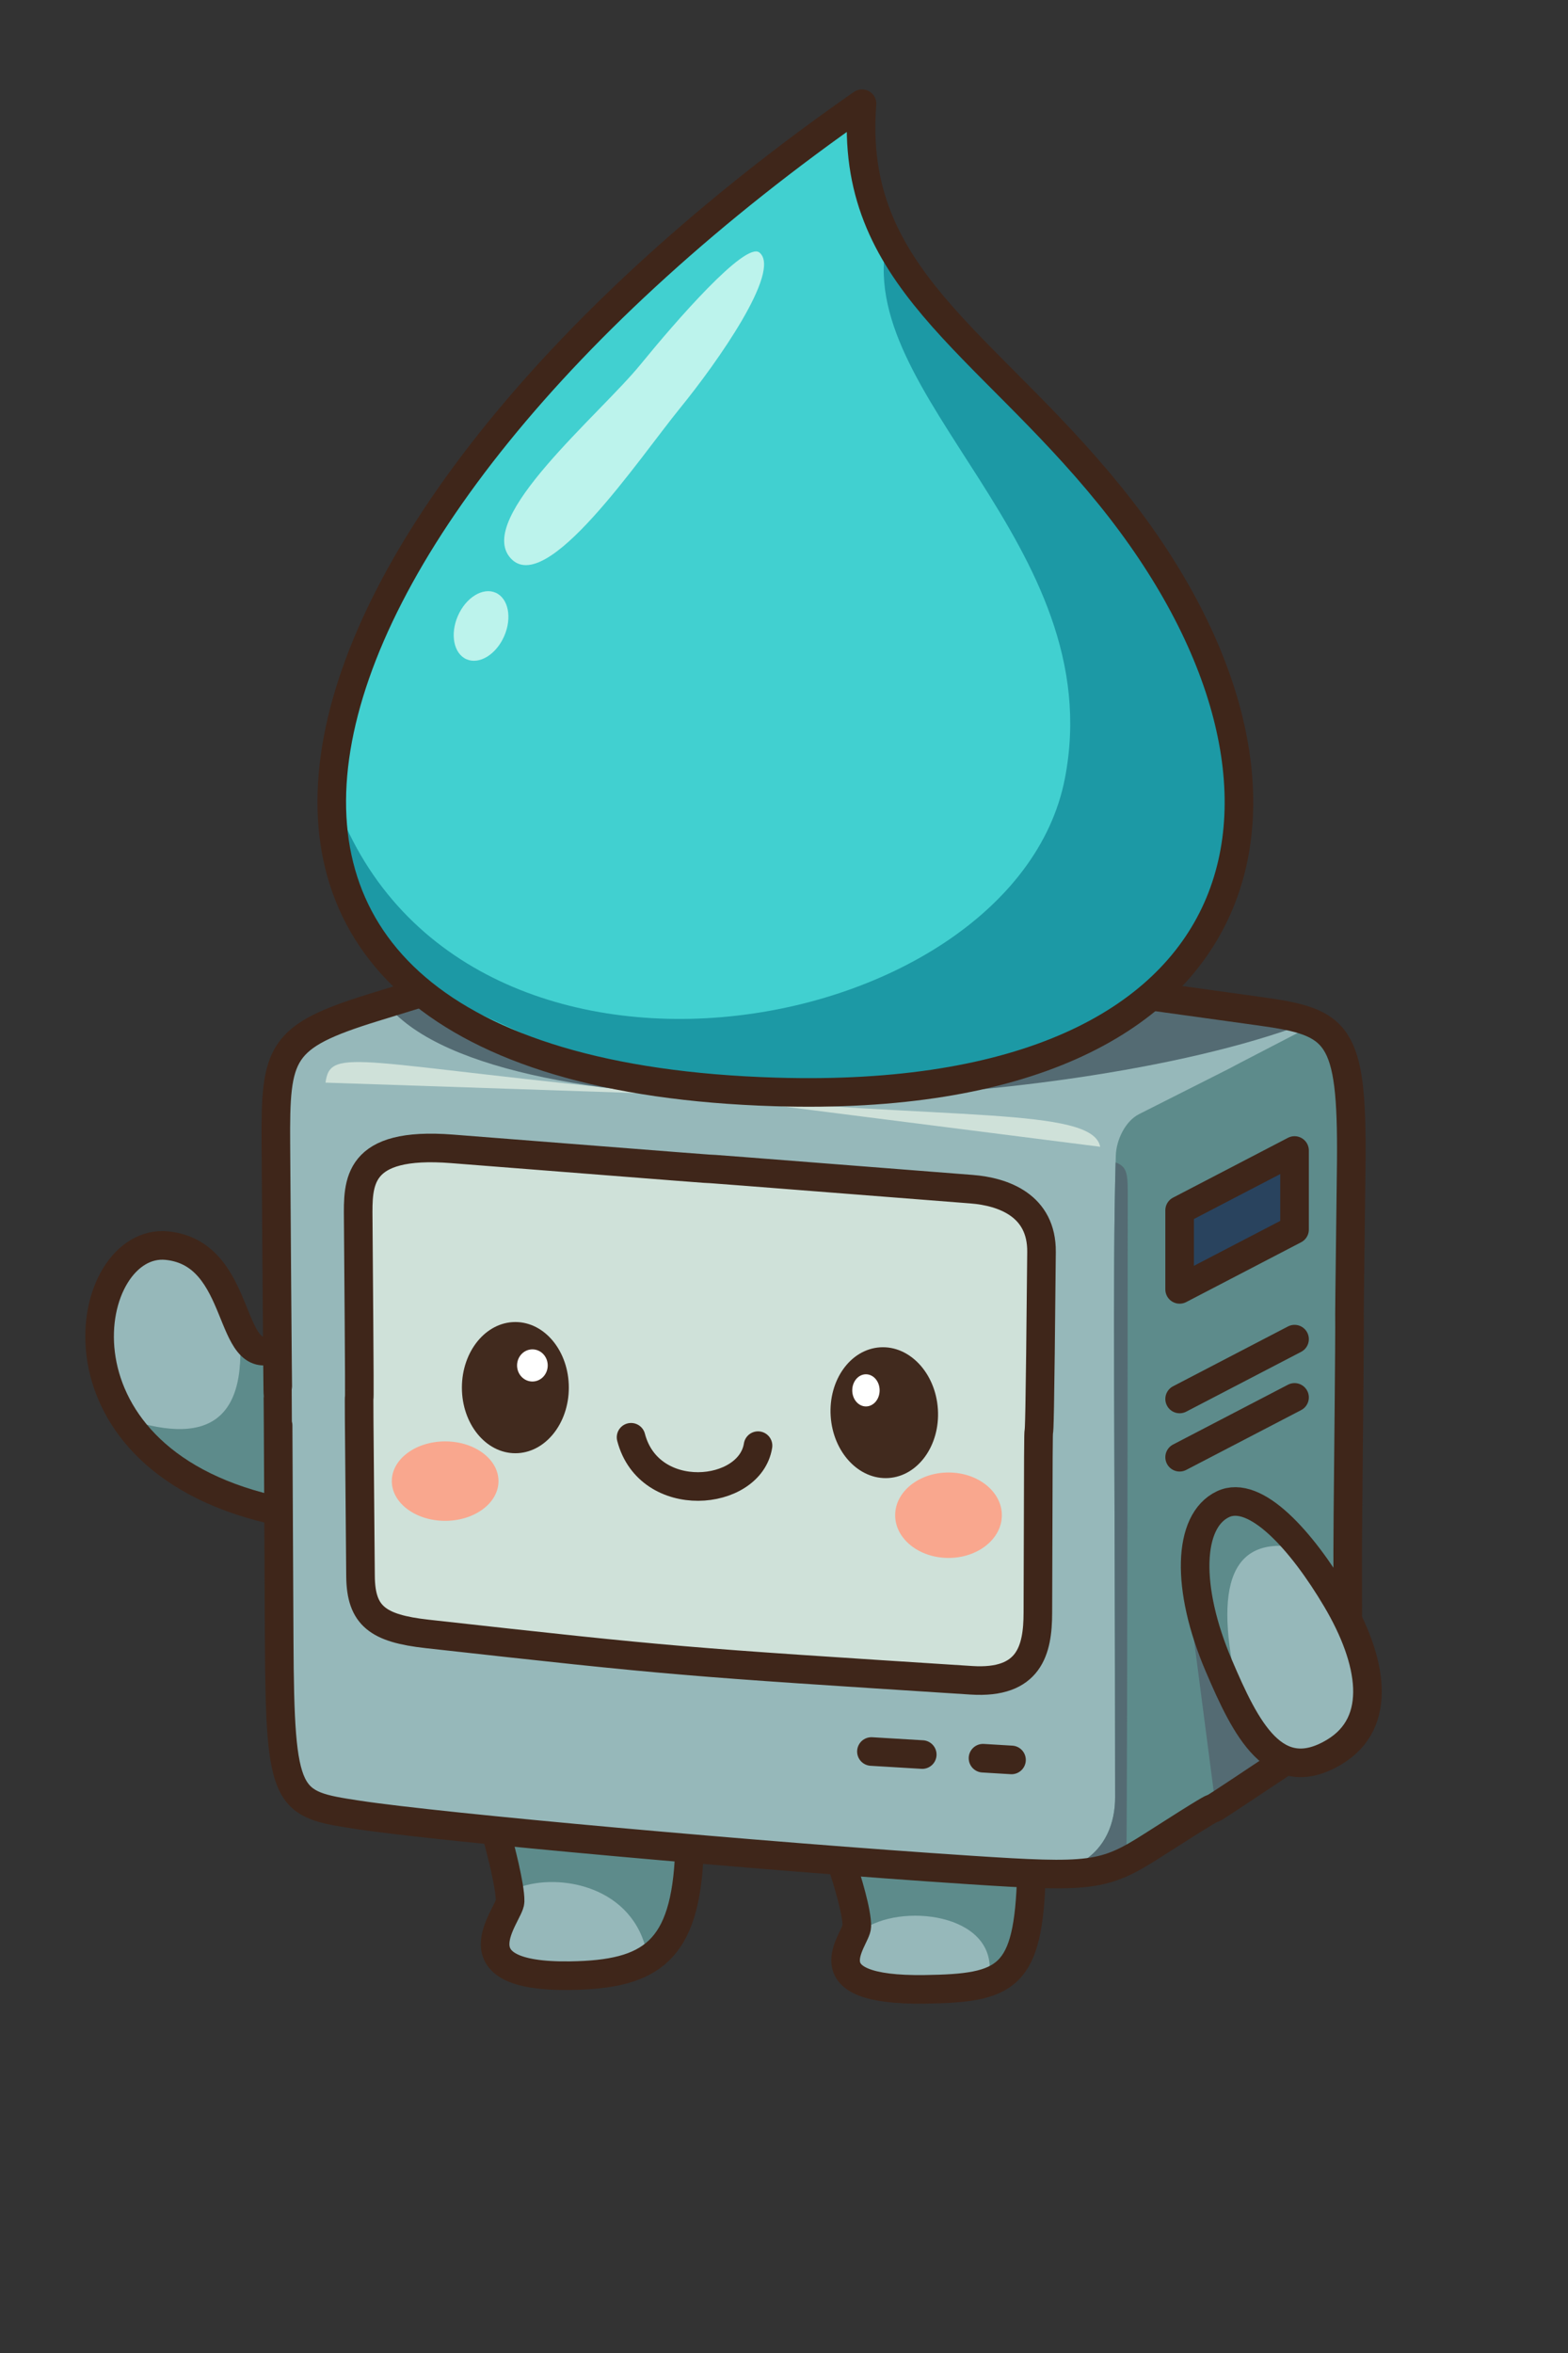 <?xml version="1.0" encoding="UTF-8" standalone="no"?>
<svg
   width="100%"
   height="100%"
   viewBox="0 0 1024 1536"
   version="1.1"
   xml:space="preserve"
   style="fill-rule:evenodd;clip-rule:evenodd;stroke-linecap:round;stroke-linejoin:round;stroke-miterlimit:1.5;"
   id="svg36"
   sodipodi:docname="mizu.svg"
   inkscape:version="1.4.2 (ebf0e940d0, 2025-05-08)"
   xmlns:inkscape="http://www.inkscape.org/namespaces/inkscape"
   xmlns:sodipodi="http://sodipodi.sourceforge.net/DTD/sodipodi-0.dtd"
   xmlns="http://www.w3.org/2000/svg"
   xmlns:svg="http://www.w3.org/2000/svg"><rect x="0" y="0" width="1024" height="1536" fill="#333333" stroke="none"/><defs
   id="defs36" /><sodipodi:namedview
   id="namedview36"
   pagecolor="#ffffff"
   bordercolor="#000000"
   borderopacity="0.25"
   inkscape:showpageshadow="2"
   inkscape:pageopacity="0.0"
   inkscape:pagecheckerboard="0"
   inkscape:deskcolor="#d1d1d1"
   inkscape:zoom="0.36782443"
   inkscape:cx="-95.154094"
   inkscape:cy="509.75407"
   inkscape:window-width="1920"
   inkscape:window-height="1008"
   inkscape:window-x="0"
   inkscape:window-y="0"
   inkscape:window-maximized="1"
   inkscape:current-layer="svg36" />
    <path
   d="M557.23,1242.2L671.401,1253.27L654.264,1294.51L570.451,1297.69L548.206,1285.38L557.23,1242.2Z"
   style="fill:rgb(150,184,186);"
   id="path1" />
    <path
   d="M163.769,873.455L163.769,939.989L143.908,972.76L73.402,921.121C65.753,891.28 65.185,863.208 74.891,837.705L94.752,815.362L145.979,834.373L163.769,873.455Z"
   style="fill:rgb(150,184,186);"
   id="path2" />
    <path
   d="M332.596,1223.17L451.571,1229.02L423.098,1280.12L354.967,1294.35L320.393,1275.29L332.596,1223.17Z"
   style="fill:rgb(150,184,186);"
   id="path3" />
    <path
   d="M424.919,605.829C424.919,605.829 426.62,605.079 823.234,660.196C873.991,667.25 883.111,673.974 882.462,757.852C880.674,988.852 882.572,757.891 880.276,988.587C878.942,1122.68 888.675,1116.59 832.809,1153.82C753.952,1206.36 829.621,1155.47 752.504,1204.83C720.968,1225.01 712.002,1225.84 633.418,1220.69C497.325,1211.77 287.533,1192.93 233.43,1184.66C187.282,1177.61 182.851,1176.57 182.328,1071.27C180.731,749.482 182.407,1071.65 180.17,747.215C179.753,686.798 182.415,676.689 244.166,657.608C423.091,602.32 424.919,605.829 424.919,605.829Z"
   style="fill:rgb(150,184,186);"
   id="path4" />
    <path
   d="M850.872,672.531C759.801,719.58 848.615,674.331 743.884,727.284C734.846,731.854 729.001,744.179 728.693,754.302C726.433,828.704 728.152,935.521 728.241,1173.31C728.252,1201.4 710.531,1228.25 660.11,1222.93C632.169,1219.98 743.43,1212.79 743.43,1212.79L872.03,1119.94L880.471,867.705L880.561,716.932C880.561,716.932 886.917,653.91 850.872,672.531Z"
   style="fill:rgb(93,139,139);"
   id="path5" />
    <path
   d="M697.112,1219.85L697.282,1216.24C700.368,1215.97 703.469,1215.72 706.523,1215.47C703.7,1217.17 700.57,1218.65 697.112,1219.85ZM728.562,758.809C735.558,761.42 736.494,765.402 736.487,778.156C736.286,1131.88 735.797,1200.18 735.627,1213.32C728.702,1213.79 717.937,1214.56 706.523,1215.47C722.043,1206.13 728.248,1189.94 728.241,1173.31C728.154,940.28 726.501,833.033 728.562,758.809Z"
   style="fill:rgb(84,107,115);"
   id="path6" />
    <path
   d="M778.727,1062.68L793.777,1178.2L834.452,1151.15L778.727,1062.68Z"
   style="fill:rgb(84,107,115);"
   id="path7" />
    <path
   d="M718.47,748.592C713.615,722.396 617.094,731.338 455.987,715.225L718.47,748.592Z"
   style="fill:rgb(207,225,217);"
   id="path8" />
    <path
   d="M439.347,714.349C233.577,694.627 215.747,682.543 212.582,706.722L439.347,714.349Z"
   style="fill:rgb(207,225,217);"
   id="path9" />
    <path
   d="M562.857,1260.21C587.374,1241.84 650.727,1248.71 646.114,1288.81C674.166,1275.32 679.714,1253.26 672.172,1226.21L553.641,1216.99L562.857,1260.21Z"
   style="fill:rgb(93,139,139);"
   id="path10" />
    <g
   transform="matrix(1,0,0,1,226.417,16.286)"
   id="g11">
        <path
   d="M323.831,1201.75C326.793,1210.77 333.341,1231.83 333.136,1241.21C332.945,1249.96 299.313,1283.47 377.672,1282.32C431.178,1281.54 445.27,1275.11 447.138,1207.45"
   style="fill:none;stroke:rgb(63,38,26);stroke-width:18.67px;"
   id="path11" />
    </g>
    <path
   d="M338.459,1232.25C365.353,1222.21 414.099,1231.41 422.606,1275.72C443.637,1262.11 452.42,1237.47 453.113,1205.56L327.019,1195.39L338.459,1232.25Z"
   style="fill:rgb(93,139,139);"
   id="path12" />
    <path
   d="M324.118,1196.82C326.614,1205.88 333.352,1231.34 333.136,1241.21C332.945,1249.96 294.101,1290.83 372.461,1289.68C425.131,1288.9 447.739,1274 450.214,1208.99"
   style="fill:none;stroke:rgb(63,38,26);stroke-width:18.67px;stroke-linejoin:miter;stroke-miterlimit:1;"
   id="path13" />
    <path
   d="M155.431,860.921C164.445,930.431 133.512,944.181 78.966,924.973C110.932,955.479 144.816,976.395 180.754,987.039L181.251,883.265L155.431,860.921Z"
   style="fill:rgb(93,139,139);"
   id="path14" />
    <path
   d="M179.731,880.183C147.855,894.688 159.554,818.364 109.144,813.142C54.351,807.466 25.674,949.891 176.768,985.274"
   style="fill:none;stroke:rgb(63,38,26);stroke-width:18.67px;"
   id="path15" />
    <path
   d="M253.164,656.519C326.706,743.592 694.545,727.364 851.791,668.373L426.765,604.818L253.164,656.519Z"
   style="fill:rgb(84,107,115);"
   id="path16" />
    <path
   d="m 424.919,605.829 c 0,0 1.701,-0.75 398.315,54.367 50.757,7.054 59.877,13.778 59.228,97.656 -2.468,199.055 0.11,0.039 -2.186,230.735 -1.334,134.093 8.399,128.003 -47.467,165.233 -78.857,52.54 -3.188,1.65 -80.305,51.01 -31.536,20.18 -40.502,21.01 -119.086,15.86 -136.093,-8.92 -345.885,-27.76 -399.988,-36.03 -46.148,-7.05 -50.579,-8.09 -51.102,-113.39 -1.597,-321.788 0.079,0.38 -2.158,-324.055 -0.417,-60.417 2.245,-70.526 63.996,-89.607 178.925,-55.288 180.753,-51.779 180.753,-51.779 z"
   style="fill:none;stroke:#3f261a;stroke-width:18.67px"
   id="path17"
   sodipodi:nodetypes="cccccccccccc" />
    <path
   d="M798.619,981.948C819.865,971.799 850.325,1006 872.872,1044.11C896.293,1083.7 903.643,1124.48 871.221,1143.79C832.549,1166.84 813.62,1128.74 795.894,1087.18C774.327,1036.63 775.575,992.956 798.619,981.948Z"
   style="fill:rgb(150,184,186);"
   id="path18" />
    <path
   d="M808.425,1103.89C792.541,1035.59 802.591,998.478 854.502,1011.74L797.302,979.959C782.387,1005.59 780.436,1033.38 784.591,1062.18L808.425,1103.89Z"
   style="fill:rgb(93,139,139);"
   id="path19" />
    <path
   d="M798.619,981.948C819.865,971.799 850.325,1006 872.872,1044.11C896.293,1083.7 903.643,1124.48 871.221,1143.79C832.549,1166.84 813.62,1128.74 795.894,1087.18C774.327,1036.63 775.575,992.956 798.619,981.948Z"
   style="fill:none;stroke:rgb(63,38,26);stroke-width:18.67px;"
   id="path20" />
    <path
   d="M295.265,749.961C629.394,776.21 296.399,749.764 634.502,776.274C655.27,777.902 680.457,786.883 680.175,817.262C678.046,1045.92 678.387,822.879 677.791,1052.94C677.729,1076.99 672.37,1099.31 634.42,1096.87C444.351,1084.67 441.395,1084.63 278.954,1066.59C246.738,1063.01 235.681,1054.89 235.443,1028.93C233.308,796.487 235.79,1028.14 233.936,795.82C233.747,772.11 232.527,745.032 295.265,749.961Z"
   style="fill:rgb(207,225,217);stroke:rgb(63,38,26);stroke-width:18.67px;"
   id="path21" />
    <path
   d="M412.12,938.233C423.871,983.245 489.744,977.089 495.04,943.695"
   style="fill:none;stroke:rgb(63,38,26);stroke-width:18.67px;"
   id="path22" />
    <path
   d="M569.089,1143.36L602.286,1145.35"
   style="fill:none;stroke:rgb(63,38,26);stroke-width:18.67px;"
   id="path23" />
    <path
   d="M770.37,913.224L845.416,874.176"
   style="fill:none;stroke:rgb(63,38,26);stroke-width:18.67px;"
   id="path24" />
    <g
   transform="matrix(1,0,0,1,0,38.032)"
   id="g25">
        <path
   d="M770.37,913.224L845.416,874.176"
   style="fill:none;stroke:rgb(63,38,26);stroke-width:18.67px;"
   id="path25" />
    </g>
    <g
   transform="matrix(1,0,0,1,0,-71.538)"
   id="g26">
        <path
   d="M845.416,822.569L770.37,861.617L770.37,913.224L845.416,874.176L845.416,822.569Z"
   style="fill:rgb(41,67,94);stroke:rgb(63,38,26);stroke-width:18.67px;"
   id="path26" />
    </g>
    <path
   d="M562.949,67.694C554.007,181.148 642.674,222.008 724.911,323.552C878.856,513.64 830.552,722.624 506.429,712.793C60.682,699.272 168.58,342.516 562.949,67.694Z"
   style="fill:rgb(65,208,208);"
   id="path27" />
    <path
   d="M641.967,1147.73L660.576,1148.85"
   style="fill:none;stroke:rgb(63,38,26);stroke-width:18.67px;"
   id="path28" />
    <path
   d="M579.546,155.654C555.083,257.522 725.047,355.081 695.455,508.069C661.744,682.352 290.199,748.009 215.686,513.034C220.123,561.939 235.598,603.118 260.373,637.787L399.401,701.094L548.359,712.266L706.006,681.233L790.416,606.754L811.518,499.38L783.589,414.35L720.281,315.044L623.459,216.36L579.546,155.654"
   style="fill:rgb(28,153,165);"
   id="path29" />
    <path
   d="M333.394,364.316C356.554,390.245 417.164,299.493 444.257,266.249C468.225,236.841 510.659,176.758 495.956,164.855C486.72,157.377 440.864,210.243 418.463,237.729C391.369,270.972 310.096,338.234 333.394,364.316Z"
   style="fill:rgb(188,243,236);"
   id="path30" />
    <g
   transform="matrix(1.112,0.486,-0.482,1.103,161.596,-201.707)"
   id="g30">
        <ellipse
   cx="316.584"
   cy="413.853"
   rx="13.601"
   ry="19.702"
   style="fill:rgb(188,243,236);"
   id="ellipse30" />
    </g>
    <path
   d="M562.949,67.694C554.007,181.148 642.674,222.008 724.911,323.552C878.856,513.64 830.552,722.624 506.429,712.793C60.682,699.272 168.58,342.516 562.949,67.694Z"
   style="fill:none;stroke:rgb(63,38,26);stroke-width:18.67px;"
   id="path31" />
    <g
   transform="matrix(4.127,0,0,4.081,-1105.62,-2733.7)"
   id="g31">
        <ellipse
   cx="349.45"
   cy="891.822"
   rx="8.46"
   ry="10.494"
   style="fill:rgb(65,42,30);"
   id="ellipse31" />
    </g>
    <g
   transform="matrix(1.183,0,0,1,-65.713,-0.488)"
   id="g32">
        <ellipse
   cx="349.45"
   cy="891.822"
   rx="8.46"
   ry="10.494"
   style="fill:white;"
   id="ellipse32" />
    </g>
    <g
   transform="matrix(4.138,-0.268,0.263,4.065,-1103.08,-2609.43)"
   id="g33">
        <ellipse
   cx="349.45"
   cy="891.822"
   rx="8.46"
   ry="10.494"
   style="fill:rgb(65,42,30);"
   id="ellipse33" />
    </g>
    <g
   transform="matrix(1.305,0,0,1.193,-90.566,-185.823)"
   id="g34">
        <ellipse
   cx="292.164"
   cy="966.192"
   rx="26.693"
   ry="21.736"
   style="fill:rgb(249,167,142);"
   id="ellipse34" />
    </g>
    <g
   transform="matrix(1.305,0,0,1.283,238.159,-250.512)"
   id="g35">
        <ellipse
   cx="292.164"
   cy="966.192"
   rx="26.693"
   ry="21.736"
   style="fill:rgb(249,167,142);"
   id="ellipse35" />
    </g>
    <g
   transform="matrix(1.057,0,0,1,196.143,15.782)"
   id="g36">
        <ellipse
   cx="349.45"
   cy="891.822"
   rx="8.46"
   ry="10.494"
   style="fill:white;"
   id="ellipse36" />
    </g>
</svg>

